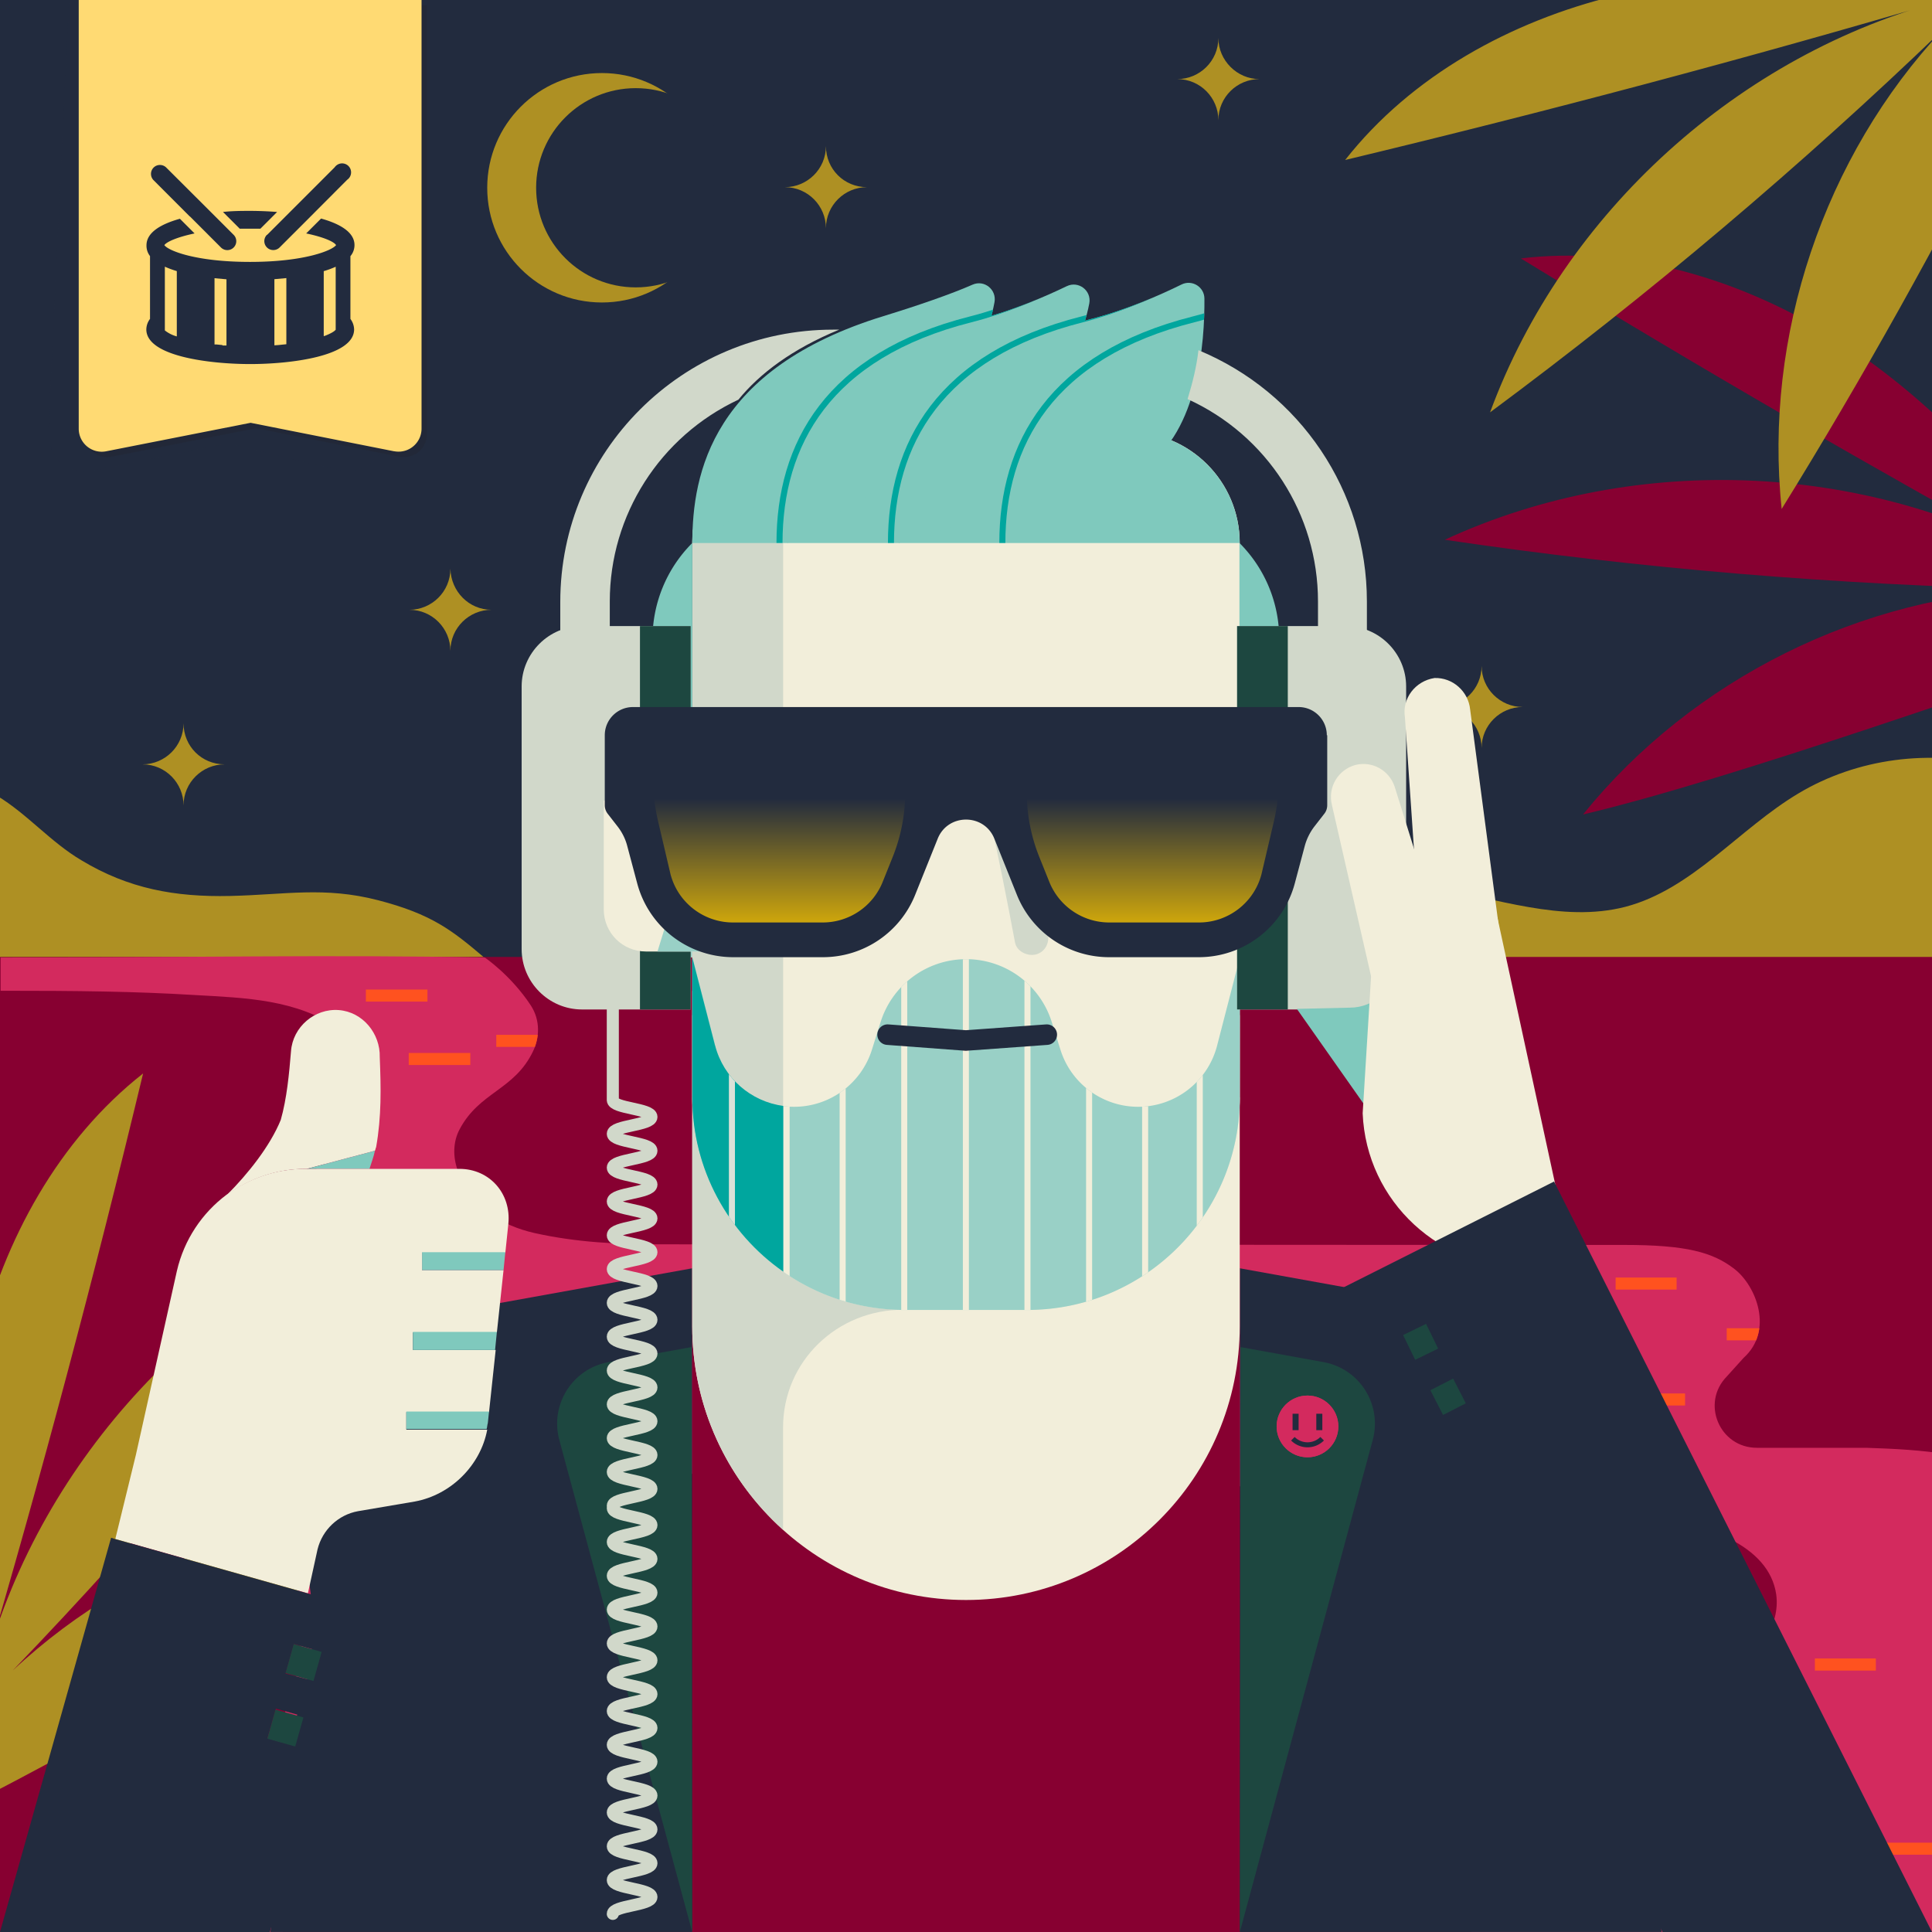 <svg xmlns="http://www.w3.org/2000/svg" xmlns:xlink="http://www.w3.org/1999/xlink" version="1.1" viewBox="0 0 320 320"><rect x="0" y="0" width="320" height="320" fill="#808080" stroke="none"/><clipPath id="Amiga500_lores"><path d="M0 0h320v320H0z"/></clipPath><g clip-path="url(#Amiga500_lores)"><g><path fill="#222B3E" d="M0 0h320v320H0z"/><path fill="#870031" d="M341 91.8c-10.6-14.2-23.1-27.3-38.3-36.6-15.2-9.2-33.2-14.5-50.8-12.4 29.2 17.9 58.9 35.1 89 51.6-30.4-17.9-69.6-19.8-101.6-5 32.4 4.8 65.1 7.5 97.9 8.2-28.8.9-56.9 14.9-75 37.3 25-5.9 70.1-22.1 94.5-30.1"/><path fill="#AE9023" d="M320.4-1.9c-17.6-2.6-35.7-3-52.9 1.2s-33.7 13.2-44.7 27.2c33.3-8 66.5-16.8 99.4-26.5-34.1 8.9-63.2 35.2-75.4 68.3 26.3-19.5 51.4-40.7 75-63.4-19.7 21-29.7 50.8-26.7 79.4 13.5-21.8 26-44.3 37.6-67.2M209.1 157.8c3.9-10.1 17.3-12.6 28-10.8 10.7 1.7 21.6 5.9 32.1 3.2 11.1-2.9 18.8-12.9 28.7-18.8 9.7-5.8 21.9-7.4 32.8-4.4 1.1 13.8 2.2 27.7 3.3 41.5-22.4-.2-44.8 0-67.1.7M-20.2 163.4c-1.7-9.3-2.9-18.6-3.4-28-.1-1.2-.1-2.5.5-3.5s1.7-1.6 2.8-2c7.4-3 13-2.2 19.8 1.9 5 3 8.9 7.7 14 10.7 7.8 4.7 15.5 6.1 24.6 5.9s15.6-1.6 24.5.7 12.3 5 17.6 9.5l-100.4 4.8zM143.6 31c-3.7 0-6.8 3-6.8 6.8 0-3.7-3-6.8-6.8-6.8 3.7 0 6.8-3 6.8-6.8 0 3.8 3 6.8 6.8 6.8zM208.6 13.1c-3.7 0-6.8 3-6.8 6.8 0-3.7-3-6.8-6.8-6.8 3.7 0 6.8-3 6.8-6.8 0 3.7 3.1 6.8 6.8 6.8zM252.2 117.1c-3.7 0-6.8 3-6.8 6.8 0-3.7-3-6.8-6.8-6.8 3.7 0 6.8-3 6.8-6.8 0 3.8 3.1 6.8 6.8 6.8zM37.2 126.6c-3.7 0-6.8 3-6.8 6.8 0-3.7-3-6.8-6.8-6.8 3.7 0 6.8-3 6.8-6.8 0 3.8 3 6.8 6.8 6.8zM81.4 101c-3.7 0-6.8 3-6.8 6.8 0-3.7-3-6.8-6.8-6.8 3.7 0 6.8-3 6.8-6.8.1 3.8 3.1 6.8 6.8 6.8z"/><path fill="#870031" d="M0 158.5h320V320H0z"/><path fill="#D32A5E" d="M288.8 224.9c5-4.5 2.1-11.9-1.5-14.7-3.6-2.8-8-4-18.3-4-93.3 0-94.7-.1-159.9-.1-6.7 0-13.6-.3-20.7-1.9-5.1-1.2-10-3.9-12.5-10.1-1-2.6-.8-5.1.2-7 3.3-6.3 9.1-6.5 12.2-13 1-2.1 1.3-5-.4-7.6-3.3-5-7.6-7.9-7.6-7.9-25-.5-49.5 0-80.2 0v5.5c12.9 0 22 .1 32 .7 8.8.5 16.9.7 24.3 5.7 3.6 2.5 6.1 8.1 5.5 12.5-.5 3.8-3.5 6.6-6.6 8.7-5.4 3.8-11.5 6.6-16.6 10.9-5.1 4.3-9.2 10.7-8.5 17.4.6 5.9 4.8 10.8 9.8 13.7 5 2.9 10.7 4 16.4 4.9 71.6 11.2 145.3 2.8 217 12.6 8.9 1.2 19.6 4.6 20.8 12.9.7 5.2-3 10.2-7.7 13-4.7 2.8-10.4 3.8-15.8 4.9-9.2 2-18.8 4.7-25.5 10.9-6.8 6.2-9.7 16.9-4.3 24.2 3.6 4.8 9.7 6.9 15.6 8.9H320l21.3-58.9c5.9-6.4 1.9-17-5.7-21.7s-17.3-5.3-26.5-5.6H291c-6.2 0-9.3-7.4-5-11.8l2.8-3.1z"/><g><circle cx="99.7" cy="31.1" r="19" fill="#AE9023"/><circle cx="105.3" cy="31.1" r="16.5" fill="#222B3E"/></g><g><defs><path id="SVGID_1_" d="M288.8 224.9c5-4.5 2.1-11.9-1.5-14.7-3.6-2.8-8-4-18.3-4-93.3 0-94.7-.1-159.9-.1-6.7 0-13.6-.3-20.7-1.9-5.1-1.2-10-3.9-12.5-10.1-1-2.6-.8-5.1.2-7 3.3-6.3 9.1-6.5 12.2-13 1-2.1 1.3-5-.4-7.6-3.3-5-7.6-7.9-7.6-7.9-25-.5-49.5 0-80.2 0v5.5c12.9 0 22 .1 32 .7 8.8.5 16.9.7 24.3 5.7 3.6 2.5 6.1 8.1 5.5 12.5-.5 3.8-3.5 6.6-6.6 8.7-5.4 3.8-11.5 6.6-16.6 10.9-5.1 4.3-9.2 10.7-8.5 17.4.6 5.9 4.8 10.8 9.8 13.7 5 2.9 10.7 4 16.4 4.9 71.6 11.2 145.3 2.8 217 12.6 8.9 1.2 19.6 4.6 20.8 12.9.7 5.2-3 10.2-7.7 13-4.7 2.8-10.4 3.8-15.8 4.9-9.2 2-18.8 4.7-25.5 10.9-6.8 6.2-9.7 16.9-4.3 24.2 3.6 4.8 9.7 6.9 15.6 8.9H320l21.3-58.9c5.9-6.4 1.9-17-5.7-21.7s-17.3-5.3-26.5-5.6H291c-6.2 0-9.3-7.4-5-11.8l2.8-3.1z"/></defs><clipPath id="SVGID_00000073719626344961613730000010144446355338090373_"><use xlink:href="#SVGID_1_" overflow="visible"/></clipPath><g clip-path="url(#SVGID_00000073719626344961613730000010144446355338090373_)"><g><path fill="none" stroke="#FF521F" stroke-miterlimit="10" stroke-width="2" d="M60.6 164.9h10.2M82.2 172.4h10.1M67.7 175.4h10.2M45.2 196.4h10.1M59.2 207.4h10.1M37.4 212.6h10.1M72 212.6h10.1M242.1 212.6h10.1M267.6 212.6h10.1M253.1 221.2h10.1M286 221h10.1M269 231.8h10.1M281.2 284.1h10.1M300.6 275.7h10.1M290.5 293.2h10.1M312.1 306.2h10.1"/></g></g></g><path fill="#AE9023" d="M-4.7 275.4c-2.6-17.6-3-35.7 1.2-52.9s13.2-33.7 27.2-44.7c-8 33.3-16.8 66.5-26.5 99.4C6 243 32.4 213.9 65.5 201.7 46 228 24.8 253.1 2.1 276.7 23.1 257 52.9 247 81.5 250c-21.8 13.5-65.2 38.1-88.1 49.7"/><path fill="#222B3E" stroke="#D32A5E" stroke-linecap="square" stroke-miterlimit="10" stroke-width="4" d="M44.8 320c1.7-11.1-1.5-11.6.1-22.7 1.7-11.1 4.8-10.6 6.5-21.7 1.7-11.1-1.5-11.6.1-22.7 1.7-11.1 4.8-10.6 6.5-21.7 1-6.7 6.1-12 12.8-13.2l43.8-7.9"/></g><defs><clipPath id="b"><path d="M114.67 181.78c0 19.43 15.75 35.19 35.19 35.19h20.3c19.43 0 35.19-15.75 35.19-35.19l.02-23.23-3.78 14.64a13.51 13.51 0 0 1-13.07 10.13c-5.9 0-11.12-3.83-12.88-9.46l-1.44-4.59a14.846 14.846 0 0 0-14.17-10.4c-6.48 0-12.21 4.21-14.17 10.4l-1.44 4.59a13.51 13.51 0 0 1-12.88 9.46c-6.16 0-11.54-4.17-13.07-10.13l-3.78-14.64.02 23.23h-.02Z" style="fill:none"/></clipPath><clipPath id="c"><path d="M193.99 72.92c4.85-7.08 5.54-17.66 5.5-23.47 0-1.94-2.05-3.19-3.79-2.34-3.53 1.74-9.25 4.27-15.16 5.77-.28.07-.55.15-.82.23.3-1.02.54-1.98.71-2.86.41-2.12-1.78-3.8-3.73-2.86-3.12 1.5-7.64 3.48-12.47 4.91.21-.8.4-1.57.52-2.27.38-2.09-1.7-3.76-3.64-2.9-3.56 1.57-9.12 3.49-14.72 5.2C118 61.04 114.7 78.37 114.7 89.92h90.66c0-7.67-4.68-14.24-11.35-17.01h-.02Z" style="fill:none"/></clipPath></defs><path d="M261.96 231.17c1.66 11.1 4.82 10.63 6.48 21.73 1.66 11.11-1.51 11.57.15 22.68s4.82 10.63 6.48 21.73c1.66 11.11-1.51 11.57.15 22.68h-69.86V210.07l43.82 7.91c6.65 1.2 11.79 6.5 12.78 13.17M58.05 231.17c-1.66 11.1-4.82 10.63-6.48 21.73-1.66 11.11 1.51 11.57-.15 22.68s-4.82 10.63-6.48 21.73c-1.66 11.1 1.51 11.57-.15 22.68h69.86V210.07l-43.82 7.91c-6.65 1.2-11.79 6.5-12.78 13.17" style="fill:#222b3e"/><path d="M212.81 158.54h-9.7v-25.19h16.72v18.16c0 3.87-3.15 7.02-7.02 7.02Z" style="fill:#f2eeda"/><path d="M203.11 133.36v25.18h7.78l-7.78-25.18z" style="fill:#99d0c6"/><path d="M100.17 133.36h16.72v25.19h-9.7c-3.87 0-7.02-3.15-7.02-7.02v-18.16Z" style="fill:#f2eeda"/><path d="M116.89 133.36v25.18h-7.78l7.78-25.18z" style="fill:#99d0c6"/><path d="M114.67 210.08h90.66V320h-90.66z" style="fill:#870031"/><path d="M205.34 168.14v51.53c0 25.04-20.3 45.34-45.34 45.34-25.04 0-45.34-20.3-45.34-45.34v-51.53h90.67Z" style="fill:#f2eeda"/><path d="M129.7 181.78v-17.66h-15.04v55.55c0 13.39 5.8 25.41 15.04 33.71v-16.96c0-10.94 8.99-19.55 19.93-19.48h20.52c19.43 0 35.19-15.75 35.19-35.19H129.7v.02Z" style="fill:#d1d8ca"/><path d="M133.09 71.51h53.84c10.16 0 18.41 8.25 18.41 18.41v91.84c0 19.42-15.76 35.19-35.19 35.19h-20.3c-19.42 0-35.19-15.76-35.19-35.19V89.94c0-10.16 8.25-18.41 18.41-18.41h.01Z" style="fill:#f2eeda"/><path d="M164 135.63c1.48 6.81 2.84 13.63 4.12 20.47.28 1.5 2.09 2.35 3.48 1.98 1.57-.43 2.25-1.96 1.98-3.48-1.28-6.84-2.65-13.67-4.12-20.47-.33-1.49-2.07-2.36-3.48-1.98-1.54.42-2.29 1.98-1.98 3.48ZM114.67 89.94v91.84c0 11.93 5.95 22.48 15.04 28.83V71.84c-8.56 1.59-15.04 9.08-15.04 18.1Z" style="fill:#d1d8ca"/><path d="M114.67 89.94c0-10.17 8.24-18.41 18.41-18.41h53.84c10.17 0 18.41 8.24 18.41 18.41h-90.66Z" style="fill:#7fc9bd"/><path d="M114.67 181.78c0 19.43 15.75 35.19 35.19 35.19h20.3c19.43 0 35.19-15.75 35.19-35.19l.02-23.23-3.78 14.64a13.51 13.51 0 0 1-13.07 10.13c-5.9 0-11.12-3.83-12.88-9.46l-1.44-4.59a14.846 14.846 0 0 0-14.17-10.4c-6.48 0-12.21 4.21-14.17 10.4l-1.44 4.59a13.51 13.51 0 0 1-12.88 9.46c-6.16 0-11.54-4.17-13.07-10.13l-3.78-14.64.02 23.23h-.02Z" style="fill:#99d0c6"/><path d="m118.43 173.18-3.78-14.64.02 23.23c0 11.93 5.95 22.48 15.04 28.83v-27.43c-5.37-.72-9.88-4.63-11.27-9.99h-.01Z" style="fill:#00a69e"/><path d="M114.67 121.75V89.93a22.435 22.435 0 0 0-6.59 15.91v17.05l6.59-1.14ZM205.29 121.75V89.93a22.435 22.435 0 0 1 6.59 15.91v17.05l-6.59-1.14Z" style="fill:#7fc9bd"/><path d="M114.67 89.94c0-11.55 3.3-28.88 31.69-37.59 5.6-1.72 11.16-3.63 14.72-5.2 1.94-.86 4.02.81 3.64 2.9-.85 4.65-3.39 11.73-10.85 16.8l-39.21 23.1h.01Z" style="fill:#7fc9bd"/><path d="M130.4 89.94c0-16.36 8-31.06 31.69-37.05 5.61-1.42 11.03-3.77 14.6-5.49 1.95-.94 4.13.73 3.73 2.86-.89 4.65-3.47 11.59-10.8 16.58l-39.21 23.1Z" style="fill:#7fc9bd"/><path d="M148.85 89.94c0-16.36 8-31.06 31.69-37.05 5.92-1.5 11.63-4.03 15.16-5.77 1.74-.86 3.78.4 3.79 2.34.06 7.26-1 21.91-9.89 27.95l-40.74 12.53h-.01Z" style="fill:#7fc9bd"/><path d="M114.65 319.99 92.64 238.5c-1.58-5.86 2.18-11.81 8.15-12.89l13.74-2.49.12 96.88Z" style="fill:#1d4740"/><g style="clip-path:url(#b)"><g><path d="M159.98 156.05v61.44M170.18 158.57v58.92M180.39 174.58v41.52M189.67 179.79v36.13M198.72 171.52v37.65" style="fill:none;stroke:#f2eeda;stroke-miterlimit:10"/><path d="M121.23 170.09v39.08" style="fill:none;stroke:#dce1d7;stroke-miterlimit:10"/><path d="M130.29 178v37.92M139.57 174.58v41.52M149.77 158.93v58.56" style="fill:none;stroke:#f2eeda;stroke-miterlimit:10"/></g></g><path d="m147.01 171.37 12.97.97 13.4-.97" style="fill:none;stroke:#222b3e;stroke-linecap:round;stroke-miterlimit:10;stroke-width:3.4px"/><g style="clip-path:url(#c)"><g><path d="M129.11 89.94c0-16.36 8-31.06 31.69-37.05 5.61-1.42 11.03-3.77 14.6-5.49" style="fill:none;stroke:#00a69e;stroke-miterlimit:10"/><path d="M147.57 89.94c0-16.36 8-31.06 31.69-37.05 5.61-1.42 11.03-3.77 14.6-5.49" style="fill:none;stroke:#00a69e;stroke-miterlimit:10"/><path d="M166.02 89.94c0-16.36 8-31.06 31.69-37.05 5.61-1.42 11.03-3.77 14.6-5.49" style="fill:none;stroke:#00a69e;stroke-miterlimit:10"/></g></g><path d="m205.36 319.99 22.01-81.49c1.58-5.86-2.18-11.81-8.15-12.89l-13.74-2.49-.12 96.88Z" style="fill:#1d4740"/><path d="M0 0h320v319.99H0z" style="fill:none"/><circle cx="216.56" cy="236.26" r="5.11" fill="#D32A5E"/><circle cx="216.56" cy="236.26" r="5.11" fill="#D32A5E"/><path fill="none" stroke="#222b3e" stroke-miterlimit="10" stroke-width=".83" d="M218.99 238.3a3.428 3.428 0 0 1-4.85 0"/><path fill="none" stroke="#222b3e" stroke-miterlimit="10" d="M218.52 234.16v2.72M214.59 234.16v2.72"/><path fill="none" d="M0 0h320v320H0z"/><path fill="none" d="M0 0h320v320H0z"/><path fill="#D1D8CA" d="M96.4 103.7h18v63.5h-18c-5.5 0-10-4.5-10-10v-43.5c0-5.5 4.5-10 10-10zM222.9 167.2h-18v-63.5h18c5.5 0 10 4.5 10 10v43.5c0 5.5-4.5 10-10 10z"/><path fill="#1D4740" d="M204.9 103.7h8.4v63.5h-8.4zM106 103.7h8.4v63.5H106z"/><path fill="none" stroke="#D1D8CA" stroke-linecap="round" stroke-miterlimit="10" stroke-width="2" d="M101.5 182.2c0 1.4 6.4 1.4 6.4 2.8s-6.4 1.4-6.4 2.8 6.4 1.4 6.4 2.8-6.4 1.4-6.4 2.8 6.4 1.4 6.4 2.8-6.4 1.4-6.4 2.8 6.4 1.4 6.4 2.8-6.4 1.4-6.4 2.8 6.4 1.4 6.4 2.8-6.4 1.4-6.4 2.8 6.4 1.4 6.4 2.8-6.4 1.4-6.4 2.8 6.4 1.4 6.4 2.8-6.4 1.4-6.4 2.8 6.4 1.4 6.4 2.8-6.4 1.4-6.4 2.8 6.4 1.4 6.4 2.8-6.4 1.4-6.4 2.8 6.4 1.4 6.4 2.8-6.4 1.4-6.4 2.8 6.4 1.4 6.4 2.8-6.4 1.4-6.4 2.8 6.4 1.4 6.4 2.8-6.4 1.4-6.4 2.8M101.5 249.8c0 1.4 6.4 1.4 6.4 2.8s-6.4 1.4-6.4 2.8 6.4 1.4 6.4 2.8-6.4 1.4-6.4 2.8 6.4 1.4 6.4 2.8-6.4 1.4-6.4 2.8 6.4 1.4 6.4 2.8-6.4 1.4-6.4 2.8 6.4 1.4 6.4 2.8-6.4 1.4-6.4 2.8 6.4 1.4 6.4 2.8-6.4 1.4-6.4 2.8 6.4 1.4 6.4 2.8-6.4 1.4-6.4 2.8 6.4 1.4 6.4 2.8-6.4 1.4-6.4 2.8 6.4 1.4 6.4 2.8-6.4 1.4-6.4 2.8 6.4 1.4 6.4 2.8-6.4 1.4-6.4 2.8 6.4 1.4 6.4 2.8-6.4 1.4-6.4 2.8 6.4 1.4 6.4 2.8-6.4 1.4-6.4 2.8M101.5 182.2v-15"/><path fill="#D1D8CA" d="M139 54.6h-1c-25 0-45.2 20.2-45.2 45.1v39.7h8.2V99.6c0-14.3 8.3-27.3 21.3-33.4 3.5-4.3 8.9-8.4 16.7-11.6zM198.5 58c-.3 2.7-1 5.5-1.8 8.1 13.2 6 21.6 19.1 21.6 33.5v39.7h8.1V99.6c0-18.2-11-34.6-27.9-41.6z"/><path fill="#F2EEDA" d="M100 132.6h16.7v25H107c-3.9 0-7-3.1-7-7v-18z"/><path fill="#99D0C6" d="M116.6 132.6v25h-7.7z"/><path fill="#7FC9BD" d="M228.9 164.8c-1.4 1.3-3.3 2.1-5.3 2.1l-8.8.2 12.1 17.2 5.1-15.4-3.1-4.1z"/><path fill="#F2EEDA" d="m260.4 209.1-7.1.8c-14.7.5-27-10.9-27.6-25.5l2-32.5H248l12.4 57.2z"/><path fill="#F2EEDA" d="m241.8 164.9-13.2 3.4-8-35c-.7-2.9 1-5.8 3.9-6.6 2.8-.7 5.6.9 6.5 3.6l10.8 34.6z"/><path fill="#222B3E" d="m320 320-39.6 10-58.6-116.4 35.6-17.9z"/><path fill="none" stroke="#1D4740" stroke-linejoin="round" stroke-width="4.232" d="m234.3 220.2 2 4.1M238.8 229.3l2.1 4.1"/><path fill="#F2EEDA" d="m249.1 159.9-13.5 1.2-2.9-42.3c-.5-3.1 1.7-6 4.9-6.5 3-.1 5.6 2.2 5.9 5.2l5.6 42.4z"/><style type="text/css">.st0{fill:none}.st1{fill:#f2eeda}.st2{fill:#7fc9bd}.st3{fill:#222b3e}.st4{fill:#1d4740}</style><path d="m0 320 18.4-65.3.6.2 3.4-13.9 6.9-30.4c1.2-5.2 4.2-9.6 8.2-12.6 3.5-3.4 7.1-8 8.9-12.4 1-3.5 1.4-7.7 1.7-11.4.3-4.1 3.8-7.1 7.9-6.8 4.1.3 7 3.8 6.8 7.8.2 5 .3 9.8-.6 14.9 0 .2-.1.4-.2.6l-.9 3H76c5 0 8.7 4.1 8.1 9.1l-.5 4.8-.3 2.9-1.1 10.3-.3 2.9-1.1 10.3-.2 1.9c0 .4-.1.7-.2 1-1.1 5.9-5.9 10.9-12 11.9l-9.4 1.6c-3.3.6-5.9 3.1-6.7 6.3l-1.6 7.3 8.9 2.5L44.7 320h230.6l-15.1-53.5 8.9-2.5-1.6-7.3c-.8-3.2-3.4-5.7-6.7-6.3l-9.4-1.6c-6-1.1-10.9-6-12-11.9-.1-.3-.1-.7-.1-1l-.2-1.9-1.1-10.3-.3-2.9-1.1-10.3-.3-2.9-.5-4.8c-.5-5 3.1-9.1 8.1-9.1h14.8c-.3-1-.7-2-.9-3-.1-.2-.1-.4-.2-.6-.9-5.1-.8-9.8-.6-14.9-.1-3.9 2.8-7.5 6.9-7.8 4-.3 7.6 2.8 7.9 6.8.3 3.7.7 7.9 1.7 11.4 1.8 4.4 5.5 9 8.9 12.4 4 3 7 7.4 8.2 12.6l6.9 30.4 3.4 13.9.6-.2L320 320V0H0v320h.1H0z" class="st0"/><path d="m50.8 193.6 11.3-3c.1-.2.1-.4.2-.6.9-5.1.8-9.8.6-14.9.1-3.9-2.8-7.5-6.8-7.8-4-.3-7.6 2.8-7.9 6.8-.3 3.7-.7 7.9-1.7 11.4-1.8 4.4-5.5 9-8.9 12.4 3.7-2.7 8.2-4.3 13-4.3h.2z" class="st1"/><path d="M61.2 193.6c.3-1 .7-2 .9-3l-11.3 3h10.4z" class="st2"/><path d="M52.6 256.6c.8-3.2 3.4-5.7 6.7-6.3l9.4-1.6c6-1.1 10.9-6 12-11.9H67.3v-2.9H81l1.1-10.3H68.4v-2.9h13.9l1.1-10.3H69.9v-2.9h13.8l.5-4.8c.5-5-3.1-9.1-8.1-9.1H50.5c-4.8 0-9.3 1.6-13 4.3-4 3-7 7.4-8.2 12.6L22.5 241l-3.4 13.9 31.9 9 1.6-7.3z" class="st1"/><path d="m50.9 263.9-31.9-9-.6-.2L0 320h44.7l15.1-53.6-8.9-2.5zm-2 25.3-4.6-1.3 1.4-4.9 4.6 1.3-1.4 4.9zm-1.6-12 1.4-4.9 4.6 1.3-1.4 4.8-4.6-1.2z" class="st3"/><path d="m47.298 277.12 1.358-4.813 4.62 1.304-1.358 4.812zM44.28 287.977l1.354-4.813 4.62 1.3-1.354 4.812z" class="st4"/><path d="M69.9 210.4h13.5l.3-3H69.9zM68.4 223.6H82l.3-3H68.4zM67.3 236.7h13.3c.1-.3.1-.7.2-1l.2-1.9H67.3v2.9z" class="st2"/><defs><linearGradient id="byellow" x1="190.98" x2="190.98" y1="-415.27" y2="-440.69" gradientTransform="matrix(1 0 0 -1 0 -283.03)" gradientUnits="userSpaceOnUse"><stop offset="0" stop-color="#222b3e"/><stop offset="1" stop-color="#f6c300"/></linearGradient></defs><path fill="none" d="M0 0h320v320H0z"/><path fill="#222b3e" d="M219.83 121.78v11.59c0 .52-.17 1.02-.49 1.42l-1.64 2.11a9.3 9.3 0 0 0-1.58 3.18l-1.66 6.23c-1.92 7.2-8.44 12.23-15.9 12.23H183.7c-6.73 0-12.77-4.09-15.27-10.33l-3.73-9.29c-1.69-4.23-7.7-4.23-9.39 0l-3.73 9.29a16.462 16.462 0 0 1-15.27 10.33h-14.86c-7.46 0-13.99-5.01-15.91-12.23l-1.66-6.23c-.3-1.15-.85-2.24-1.58-3.18l-1.64-2.11c-.32-.41-.49-.91-.49-1.42v-11.59c0-2.59 2.1-4.67 4.67-4.67h110.25c2.59 0 4.67 2.1 4.67 4.67h.03Z"/><path fill="url(#byellow)" d="M170.07 126.13v5.08c0 3.68.7 7.33 2.08 10.75l1.65 4.11c1.63 4.05 5.55 6.72 9.93 6.72h14.86c4.84 0 9.09-3.26 10.34-7.95l2.03-8.64c.62-2.66.94-5.38.94-8.13v-1.95c0-1.82-1.47-3.29-3.29-3.29h-35.23c-1.82 0-3.29 1.47-3.29 3.29h-.02ZM149.93 126.13v5.08c0 3.68-.7 7.33-2.08 10.75l-1.65 4.11a10.707 10.707 0 0 1-9.93 6.72h-14.86c-4.84 0-9.09-3.26-10.34-7.95l-2.03-8.64a35.77 35.77 0 0 1-.94-8.13v-1.95c0-1.82 1.47-3.29 3.29-3.29h35.23c1.82 0 3.29 1.47 3.29 3.29h.02Z"/><g transform="matrix(.9 0 0 .9 8 0)"><g opacity=".4"><path fill="#222b3e" d="m53 86.45-19.99-4.88L8.45 86.6c-1.5.34-3.07.19-4.48-.44a7.045 7.045 0 0 1-3.96-6.75L3.83 0h62.18l-3.55 79.42a7.577 7.577 0 0 1-7.88 7.26c-.53-.02-1.06-.1-1.58-.23Z"/></g><path fill="#231f20" d="m64.63 84.05-26.4-5.24-26.57 5.24a4.233 4.233 0 0 1-5.06-4.16V1h63.09v78.88c0 2.34-1.89 4.24-4.23 4.24-.28 0-.57-.03-.84-.08h.01Z" opacity=".2"/><path fill="#ffda73" d="m63.63 83.05-26.4-5.24-26.57 5.24a4.233 4.233 0 0 1-5.06-4.16V0h63.09v78.88c0 2.34-1.89 4.24-4.23 4.24-.28 0-.57-.03-.84-.08h.01Z"/><path fill="#222b3e" d="M55.61 47.13c.48-.57.74-1.29.74-2.03 0-2.35-2.63-3.9-6.15-4.88l-2.74 2.74c3.18.66 5.13 1.52 5.5 2.15-.72.99-5.86 3.09-15.83 3.09s-15.06-2.06-15.77-3.09c.43-.62 2.38-1.48 5.56-2.15l-2.7-2.7c-3.52.98-6.15 2.53-6.15 4.88-.02.72.21 1.42.65 1.99v11.56a3.28 3.28 0 0 0-.68 1.93c0 5.04 12.01 6.38 19.12 6.38s19.12-1.34 19.12-6.38c-.02-.7-.26-1.37-.68-1.93V47.13h.02ZM52.89 60.5v.18l-.07.08-.12.11-.14.11-.18.12-.2.12-.23.12-.24.12-.29.13-.3.13-.35.13h-.08V49.9c.75-.22 1.49-.49 2.2-.81V60.5h-.01Zm-31.44.18v-11.6c.71.32 1.45.59 2.2.81v12.02c-.8-.21-1.55-.59-2.2-1.1v-.13Zm10.57 2.82-1.1-.11h-.33V51.2l2.2.2v12.18h-.7l-.07-.08Zm10.33 0-.74.05V51.38l2.2-.2v12.17l-.8.08-.66.07Z"/><path fill="#222b3e" d="M35.31 42.09h3.72l3.08-3.08c-1.77-.14-3.49-.2-4.98-.2s-3.21 0-4.98.2l3.08 3.08h.09ZM26.04 39.81l2.85 2.85 2.89 2.89c.64.64 1.69.64 2.33 0 .64-.64.65-1.67.01-2.32l-.01-.01-1.01-1.01-3.03-3.03-8.4-8.38c-.67-.62-1.71-.58-2.33.08-.59.63-.59 1.62 0 2.25l6.71 6.72v-.04ZM40.24 43.21c-.64.64-.65 1.67-.01 2.32l.01.01c.64.64 1.69.64 2.33 0l2.89-2.89 2.85-2.85 6.7-6.72a1.652 1.652 0 1 0-1.89-2.71c-.17.12-.31.26-.43.43l-8.4 8.4-3.03 3.03-1.01 1.01-.02-.03Z"/></g></g></svg>
